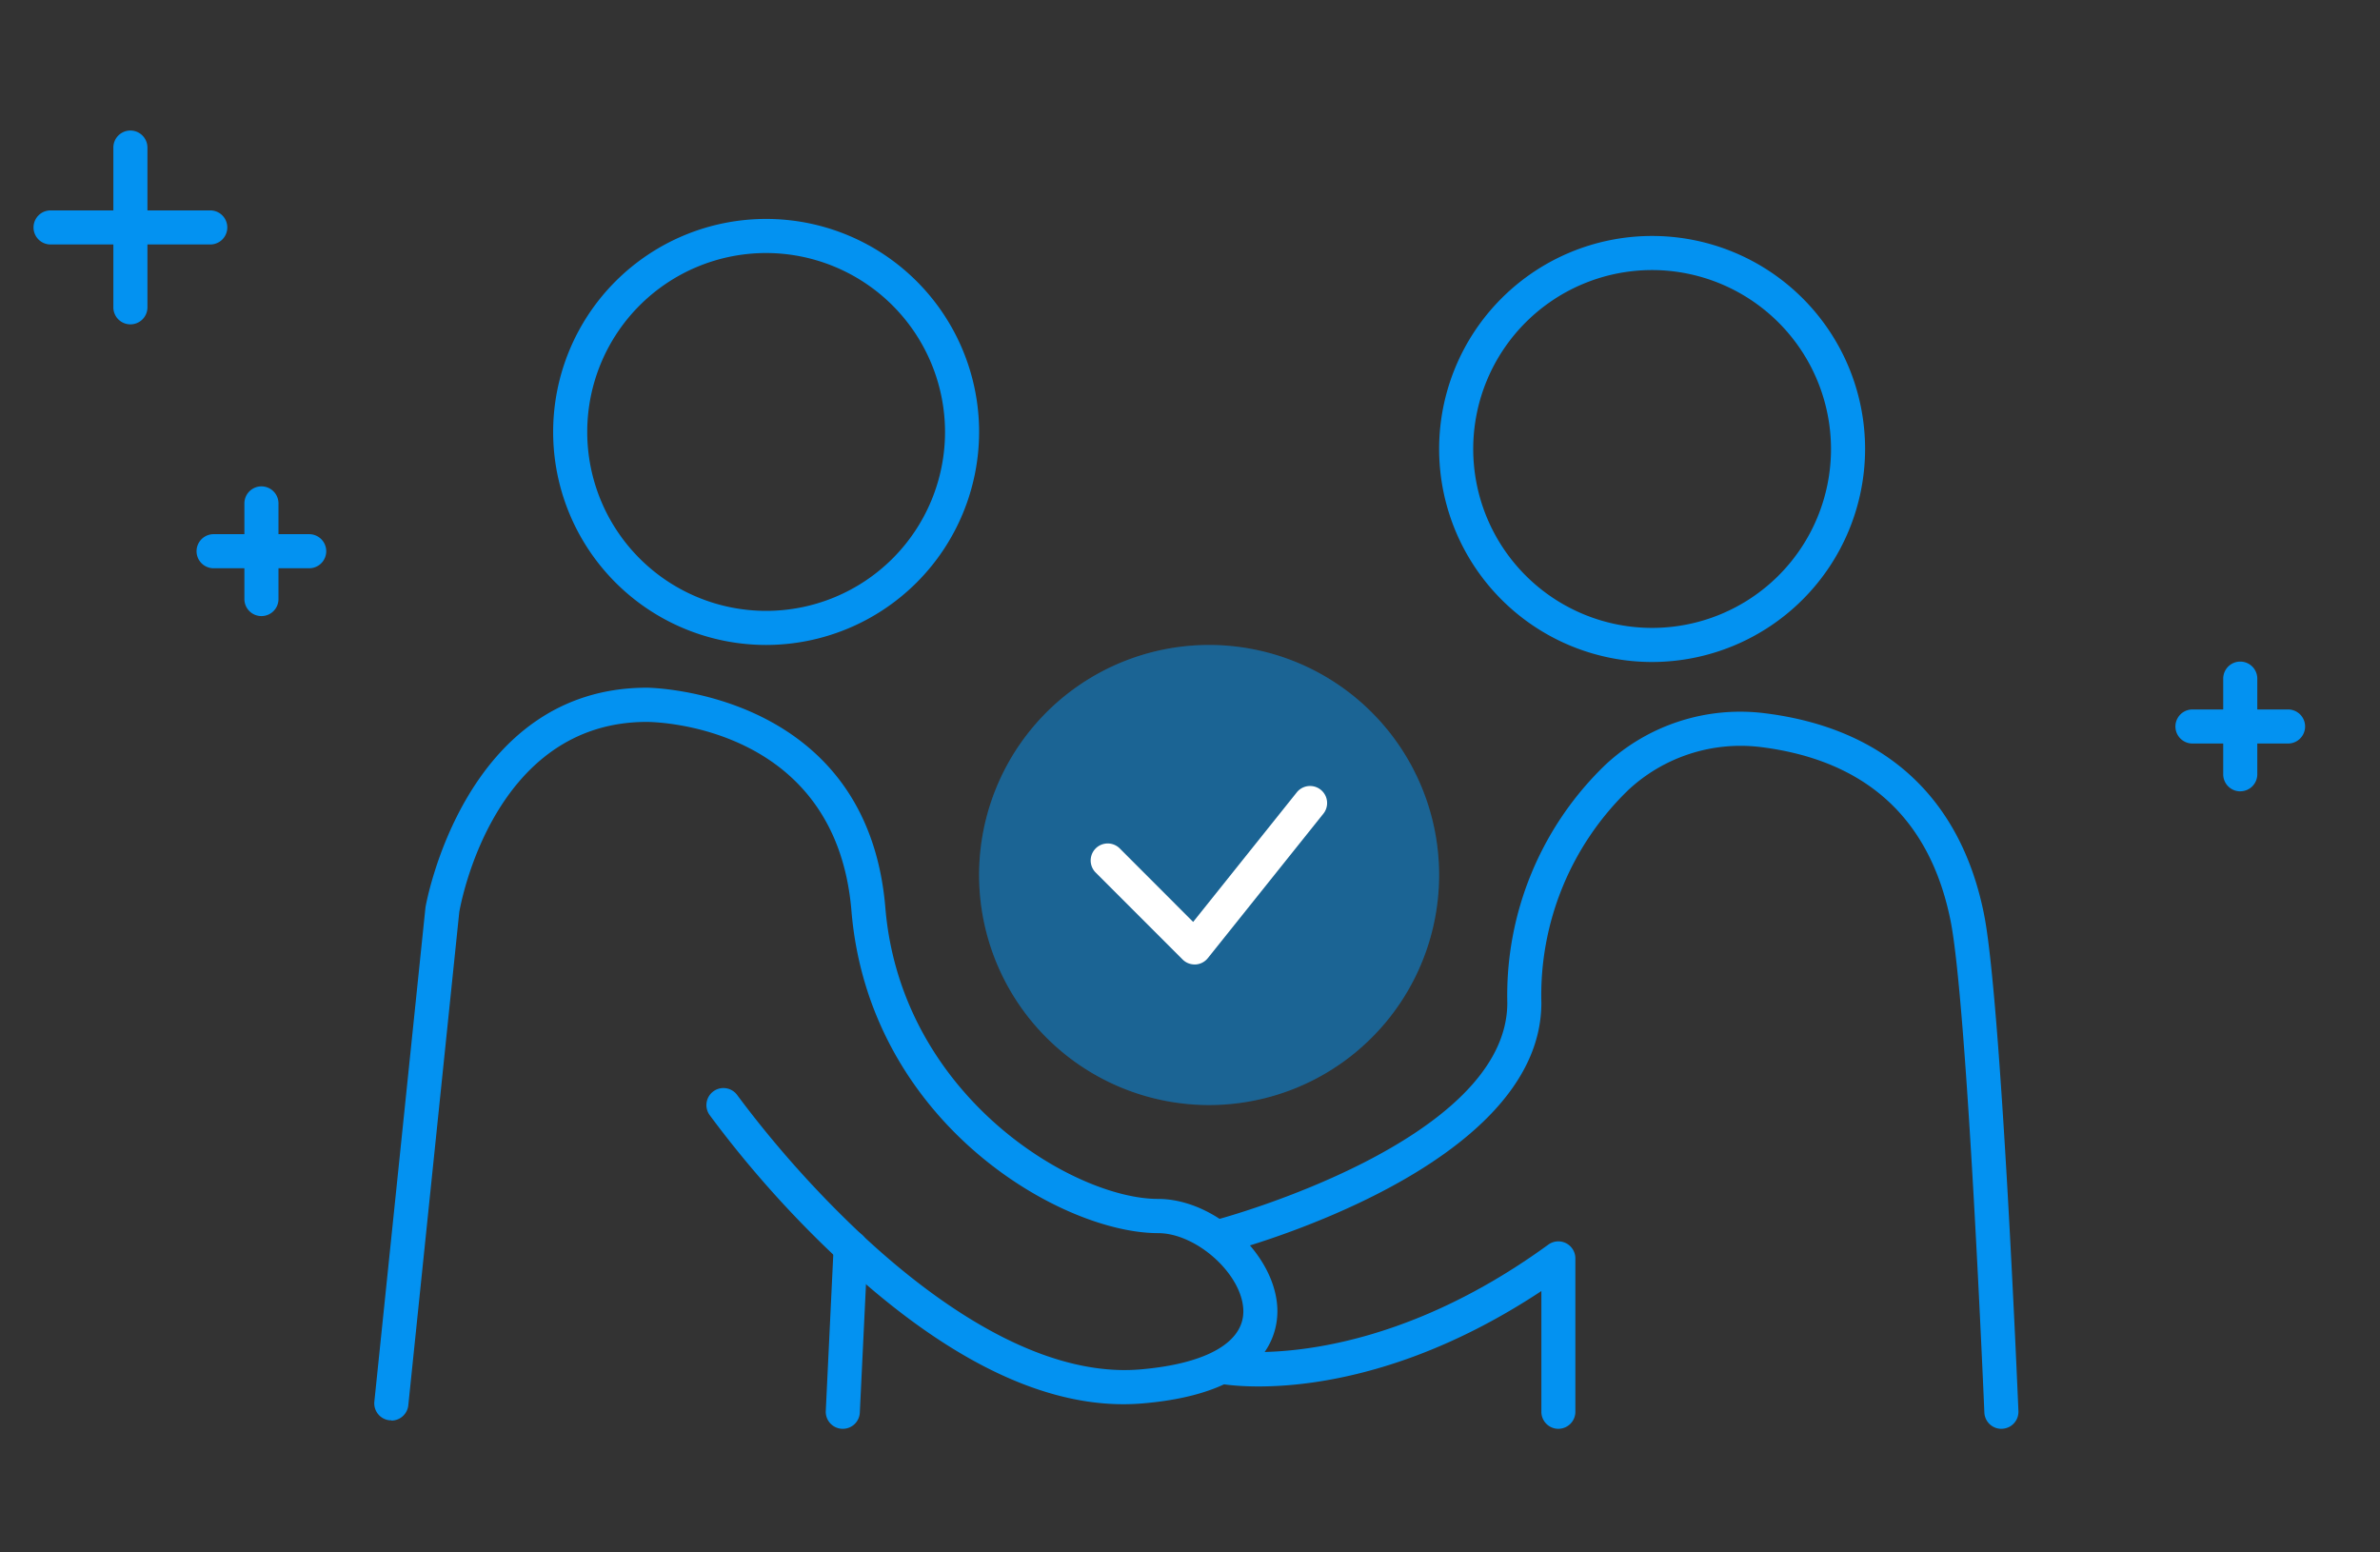 <svg xmlns="http://www.w3.org/2000/svg" xmlns:xlink="http://www.w3.org/1999/xlink" width="115" height="75" viewBox="0 0 115 75">
  <rect x="0" y="0" width="115" height="75" fill="#333333" stroke="none"/>
  <defs>
    <clipPath id="clip-path">
      <rect id="長方形_1264" data-name="長方形 1264" width="22.228" height="22.228" fill="none"/>
    </clipPath>
  </defs>
  <g id="グループ_1878" data-name="グループ 1878" transform="translate(-944 -3751)">
    <g id="グループ_1871" data-name="グループ 1871" transform="translate(-7883.381 -3430.006)">
      <path id="パス_2701" data-name="パス 2701" d="M892.342,344.745a.822.822,0,0,1-.823-.823V339.3a.823.823,0,1,1,1.647,0v4.62a.822.822,0,0,1-.823.823" transform="translate(8043.286 6874.492)" fill="#0392f1"/>
      <path id="パス_2702" data-name="パス 2702" d="M894.157,342.931h-4.62a.823.823,0,1,1,0-1.646h4.62a.823.823,0,1,1,0,1.646" transform="translate(8043.782 6873.996)" fill="#0392f1"/>
      <path id="パス_2703" data-name="パス 2703" d="M768.51,316.676a.822.822,0,0,1-.823-.823v-7.717a.823.823,0,1,1,1.647,0v7.717a.822.822,0,0,1-.823.823" transform="translate(8065.171 6880)" fill="#0392f1"/>
      <path id="パス_2704" data-name="パス 2704" d="M771.541,313.646h-7.717a.823.823,0,0,1,0-1.646h7.717a.823.823,0,0,1,0,1.646" transform="translate(8066 6879.171)" fill="#0392f1"/>
      <path id="パス_2705" data-name="パス 2705" d="M776.2,334.46a.822.822,0,0,1-.823-.823v-4.62a.823.823,0,1,1,1.647,0v4.62a.822.822,0,0,1-.823.823" transform="translate(8063.813 6876.31)" fill="#0392f1"/>
      <path id="パス_2706" data-name="パス 2706" d="M778.012,332.647h-4.619a.823.823,0,0,1,0-1.647h4.619a.823.823,0,0,1,0,1.647" transform="translate(8064.309 6875.813)" fill="#0392f1"/>
      <path id="パス_2707" data-name="パス 2707" d="M803.791,333.082a10.291,10.291,0,1,1,10.291-10.291,10.3,10.3,0,0,1-10.291,10.291m0-18.935a8.644,8.644,0,1,0,8.644,8.644,8.654,8.654,0,0,0-8.644-8.644" transform="translate(8060.609 6879.083)" fill="#0392f1"/>
      <path id="パス_2708" data-name="パス 2708" d="M855.791,334.082a10.291,10.291,0,1,1,10.291-10.291,10.3,10.3,0,0,1-10.291,10.291m0-18.935a8.644,8.644,0,1,0,8.644,8.644,8.654,8.654,0,0,0-8.644-8.644" transform="translate(8051.419 6878.906)" fill="#0392f1"/>
      <g id="グループ_1747" data-name="グループ 1747" transform="translate(8874.69 7212.165)" opacity="0.3">
        <g id="グループ_1746" data-name="グループ 1746" transform="translate(0 0)">
          <g id="グループ_1745" data-name="グループ 1745" clip-path="url(#clip-path)">
            <path id="パス_2709" data-name="パス 2709" d="M840.728,348.614A11.114,11.114,0,1,1,829.614,337.5a11.114,11.114,0,0,1,11.114,11.114" transform="translate(-818.5 -337.5)" fill="#0392f1"/>
          </g>
        </g>
      </g>
      <g id="グループ_1750" data-name="グループ 1750" transform="translate(8874.69 7212.165)" opacity="0.3">
        <g id="グループ_1749" data-name="グループ 1749" transform="translate(0 0)">
          <g id="グループ_1748" data-name="グループ 1748" clip-path="url(#clip-path)">
            <path id="パス_2710" data-name="パス 2710" d="M840.728,348.614A11.114,11.114,0,1,1,829.614,337.5a11.114,11.114,0,0,1,11.114,11.114" transform="translate(-818.5 -337.5)" fill="#0392f1"/>
          </g>
        </g>
      </g>
      <path id="パス_2711" data-name="パス 2711" d="M783.824,375.4c-.028,0-.057,0-.086,0a.824.824,0,0,1-.734-.9l2.47-23.875c.025-.156,1.87-10.618,10.7-10.618.106,0,10.647.121,11.522,10.634.759,9.1,9.1,14.064,13.175,14.064,2.746,0,5.656,2.664,5.765,5.28.051,1.215-.483,4.094-6.519,4.6-4.341.368-9.186-1.892-14.415-6.7l-.243-.225a51.828,51.828,0,0,1-6.249-7,.823.823,0,1,1,1.339-.957,51.34,51.34,0,0,0,6.036,6.757l.232.216c3.352,3.081,8.349,6.655,13.164,6.269,3.249-.271,5.076-1.324,5.011-2.887-.072-1.73-2.266-3.7-4.12-3.7-4.717,0-13.964-5.349-14.815-15.574-.749-8.988-9.511-9.123-9.884-9.124-7.426,0-9,8.817-9.066,9.193l-2.462,23.823a.824.824,0,0,1-.818.738" transform="translate(8062.465 6874.223)" fill="#0392f1"/>
      <path id="パス_2712" data-name="パス 2712" d="M810.324,381.442h-.04a.823.823,0,0,1-.783-.862l.381-7.937a.823.823,0,1,1,1.645.078l-.381,7.938a.823.823,0,0,1-.822.784" transform="translate(8057.781 6868.592)" fill="#0392f1"/>
      <path id="パス_2713" data-name="パス 2713" d="M870.239,376.062a.823.823,0,0,1-.822-.789c-.008-.2-.83-19.741-1.631-23.748-.988-4.936-4.074-7.763-9.174-8.4a7.962,7.962,0,0,0-6.385,2.061,13.785,13.785,0,0,0-4.215,10.295c0,7.952-14.6,11.89-15.216,12.053a.823.823,0,1,1-.42-1.592c.14-.037,13.99-3.771,13.99-10.461a15.449,15.449,0,0,1,4.772-11.53,9.556,9.556,0,0,1,7.679-2.459c5.8.724,9.458,4.083,10.584,9.711.827,4.131,1.628,23.193,1.662,24a.822.822,0,0,1-.788.857h-.035" transform="translate(8053.847 6873.973)" fill="#0392f1"/>
      <path id="パス_2714" data-name="パス 2714" d="M848.845,381.556a.823.823,0,0,1-.823-.823V374.9c-8.61,5.692-15.239,4.532-15.533,4.475a.823.823,0,0,1,.3-1.618c.118.021,6.98,1.149,15.569-5.1a.823.823,0,0,1,1.307.666v7.409a.823.823,0,0,1-.823.823" transform="translate(8053.837 6868.479)" fill="#0392f1"/>
      <path id="パス_2715" data-name="パス 2715" d="M830.072,354.394a.819.819,0,0,1-.582-.241l-4.2-4.2a.823.823,0,0,1,1.164-1.164L830,352.339l5.024-6.28a.824.824,0,0,1,1.286,1.029l-5.6,7a.823.823,0,0,1-.6.307l-.046,0" transform="translate(8055.033 6873.207)" fill="#fff"/>
    </g>
    <rect id="長方形_1368" data-name="長方形 1368" width="115" height="75" transform="translate(944 3751)" fill="none"/>
  </g>
</svg>
